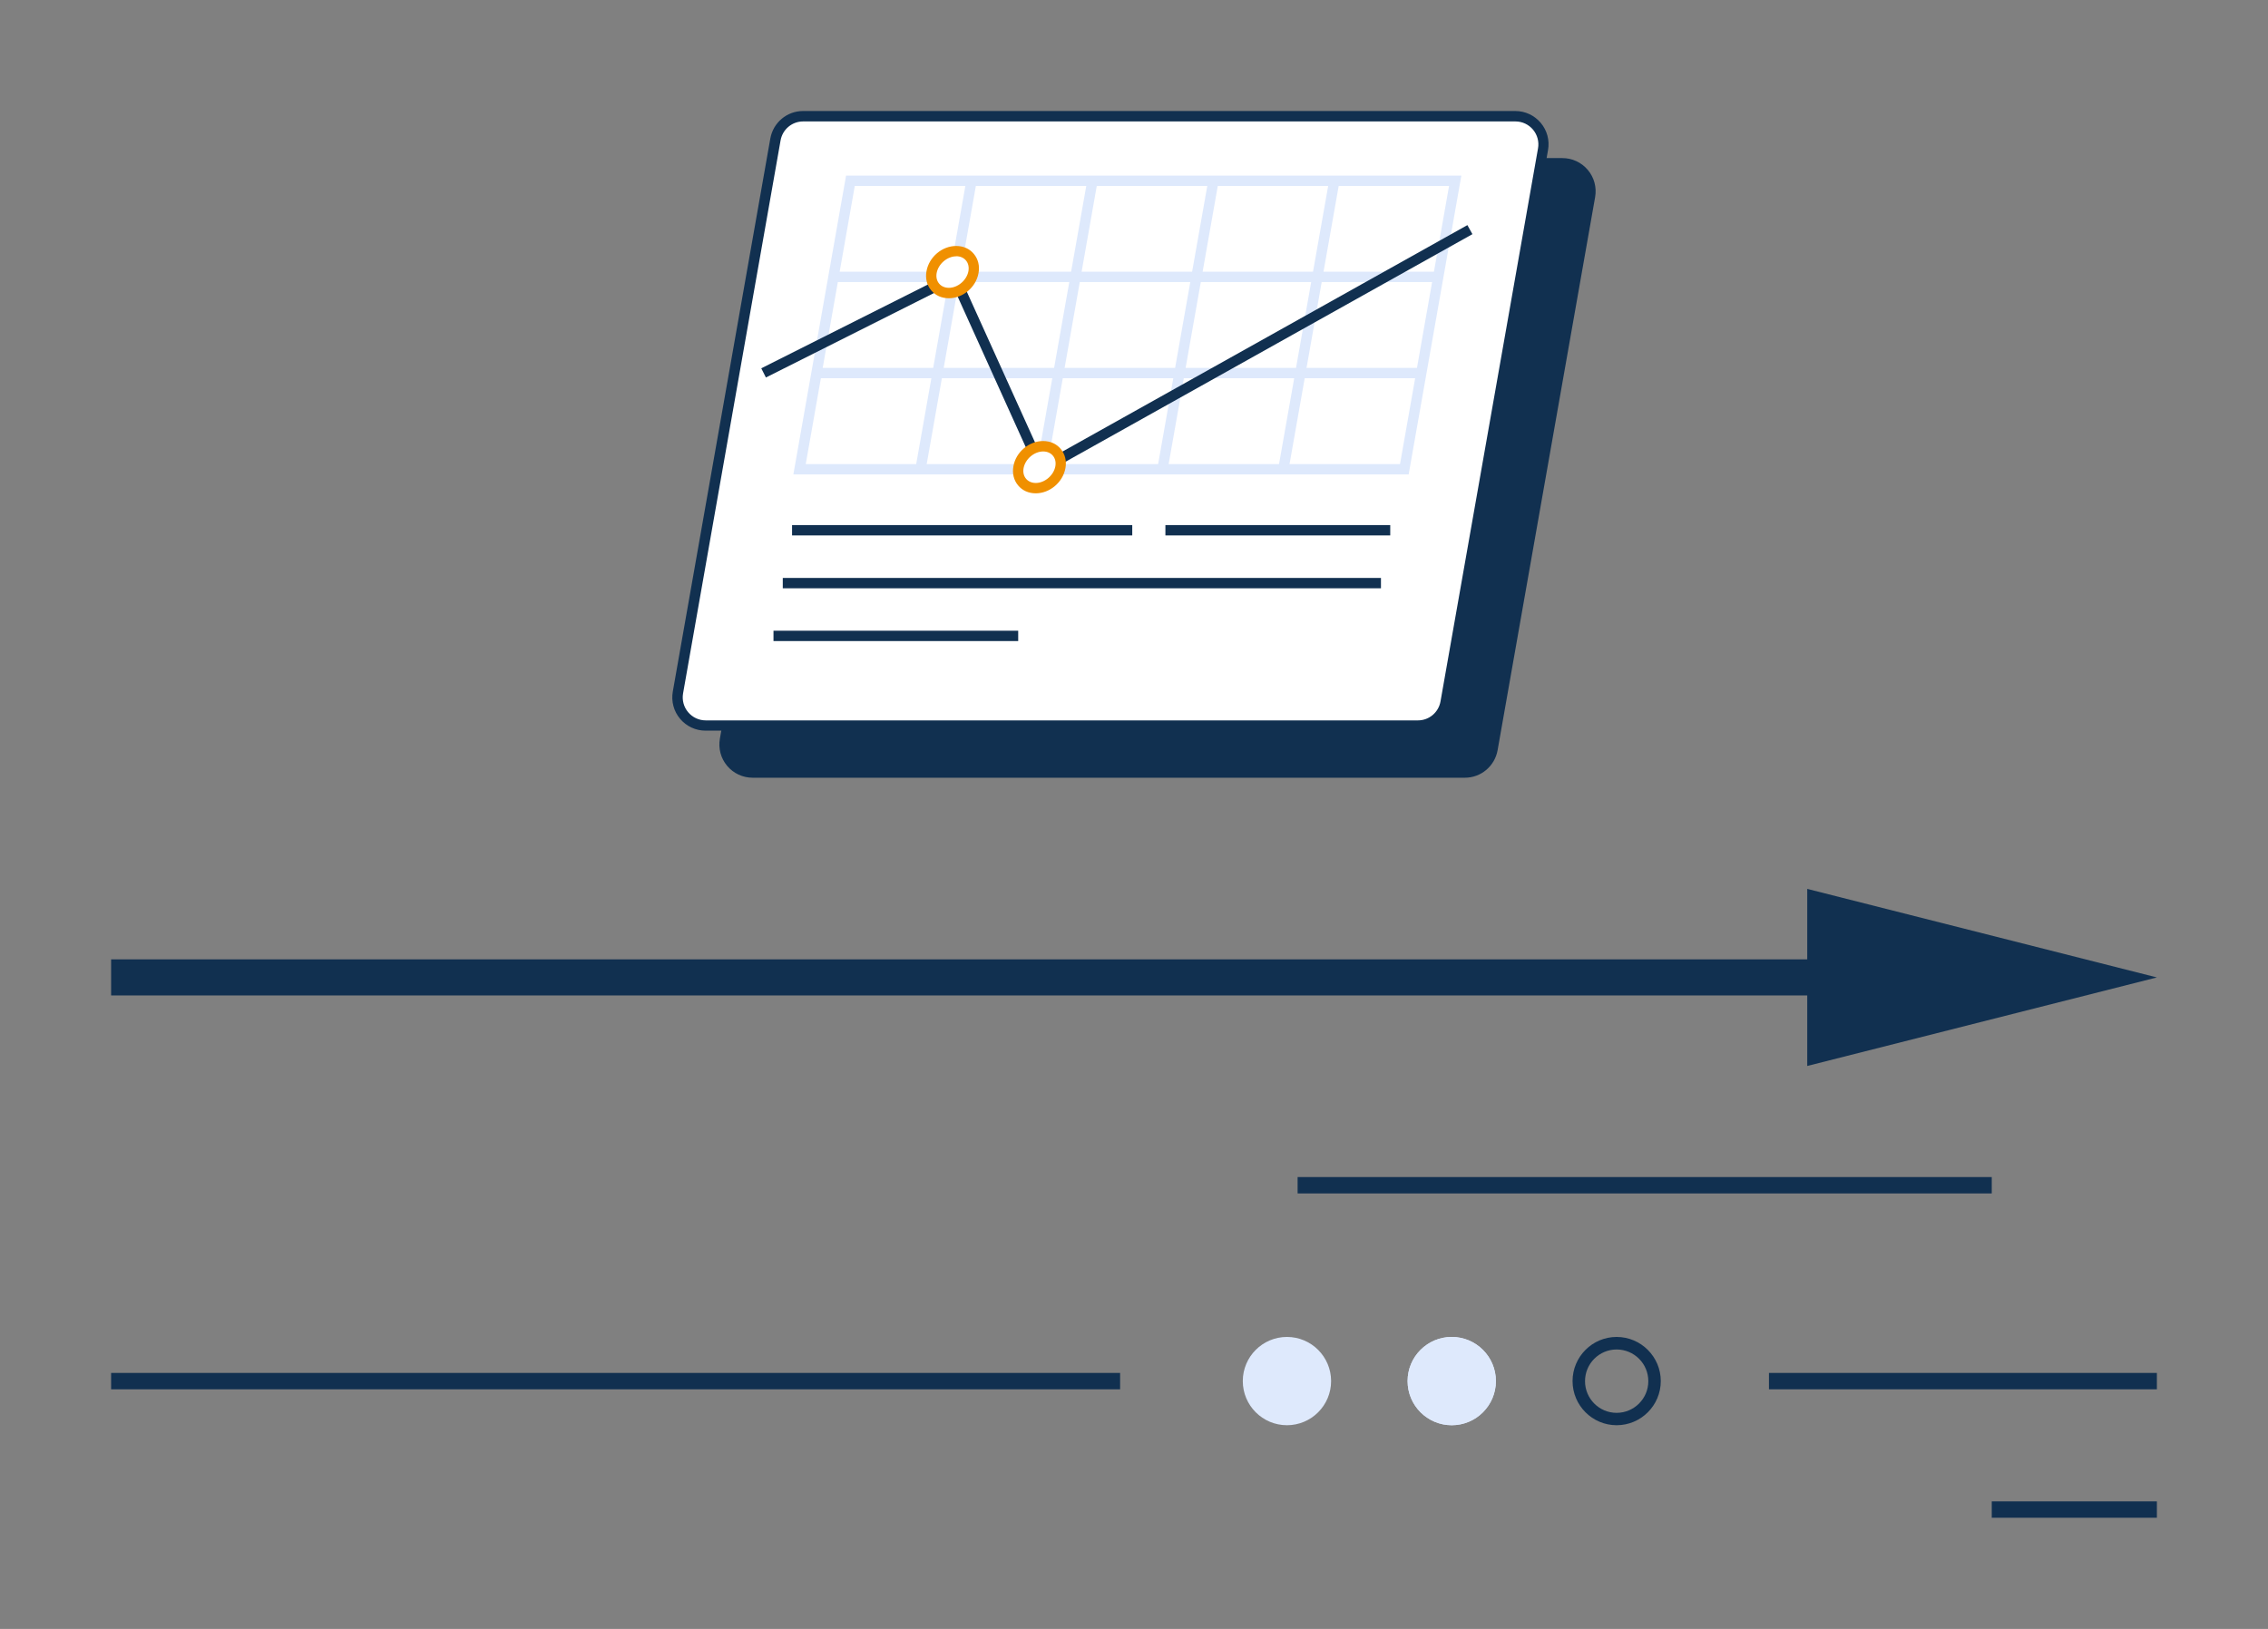 <?xml version="1.0" encoding="UTF-8"?><svg id="a" xmlns="http://www.w3.org/2000/svg" viewBox="0 0 278.41 200"><rect x="0" y="0" width="278.41" height="200" fill="#808080" stroke="none"/><defs><style>.f{fill:none;}.g{fill:#113050;}.h{fill:#fff;}.i{fill:#dee9fc;}.j{fill:#f09000;}</style></defs><g id="b"><rect class="f" x="0" width="278.41" height="200"/><g id="c"><rect class="g" x="13.64" y="168.57" width="123.86" height="2.01"/><rect class="g" x="217.15" y="168.57" width="47.62" height="2.01"/><rect class="g" x="159.29" y="144.52" width="85.21" height="2.01"/><rect class="g" x="244.5" y="184.34" width="20.27" height="2.01"/><path class="i" d="M162.63,169.57c0,2.57-2.08,4.65-4.65,4.65s-4.65-2.08-4.65-4.65,2.08-4.65,4.65-4.65,4.65,2.08,4.65,4.65Z"/><path class="i" d="M157.98,174.99c-2.99,0-5.42-2.43-5.42-5.42s2.43-5.42,5.42-5.42,5.42,2.43,5.42,5.42-2.43,5.42-5.42,5.42ZM157.98,165.69c-2.14,0-3.89,1.74-3.89,3.89s1.74,3.89,3.89,3.89,3.89-1.74,3.89-3.89-1.74-3.89-3.89-3.89Z"/><path class="i" d="M182.87,169.57c0,2.57-2.08,4.65-4.65,4.65s-4.65-2.08-4.65-4.65,2.08-4.65,4.65-4.65,4.65,2.08,4.65,4.65Z"/><path class="i" d="M178.21,174.99c-2.99,0-5.42-2.43-5.42-5.42s2.43-5.42,5.42-5.42,5.42,2.43,5.42,5.42-2.43,5.42-5.42,5.42ZM178.21,165.69c-2.14,0-3.89,1.74-3.89,3.89s1.74,3.89,3.89,3.89,3.89-1.74,3.89-3.89-1.74-3.89-3.89-3.89Z"/><path class="i" d="M182.87,169.57c0,2.57-2.08,4.65-4.65,4.65s-4.65-2.08-4.65-4.65,2.08-4.65,4.65-4.65,4.65,2.08,4.65,4.65Z"/><path class="i" d="M178.21,174.99c-2.99,0-5.42-2.43-5.42-5.42s2.43-5.42,5.42-5.42,5.42,2.43,5.42,5.42-2.43,5.42-5.42,5.42ZM178.21,165.69c-2.14,0-3.89,1.74-3.89,3.89s1.74,3.89,3.89,3.89,3.89-1.74,3.89-3.89-1.74-3.89-3.89-3.89Z"/><path class="g" d="M198.45,174.99c-2.98,0-5.41-2.43-5.41-5.42s2.43-5.42,5.41-5.42,5.42,2.43,5.42,5.42-2.43,5.42-5.42,5.42ZM198.45,165.69c-2.14,0-3.88,1.74-3.88,3.89s1.74,3.89,3.88,3.89,3.89-1.74,3.89-3.89-1.74-3.89-3.89-3.89Z"/></g><g id="d"><rect class="g" x="13.64" y="117.79" width="211.39" height="4.43"/><path class="g" d="M221.85,109.14v21.74c14.31-3.62,28.61-7.25,42.92-10.87-14.31-3.62-28.61-7.25-42.92-10.87Z"/></g><g id="e"><path class="g" d="M179.82,94.86h-87.43c-2.14,0-3.77-1.94-3.4-4.05l11.97-67.9c.29-1.65,1.72-2.85,3.4-2.85h87.43c2.14,0,3.77,1.94,3.4,4.05l-11.97,67.9c-.29,1.65-1.72,2.85-3.4,2.85Z"/><path class="g" d="M179.82,95.49h-87.43c-1.21,0-2.35-.53-3.13-1.46-.78-.93-1.1-2.14-.89-3.34l11.97-67.9c.34-1.96,2.04-3.38,4.02-3.38h87.43c1.21,0,2.35.53,3.13,1.46.78.93,1.1,2.14.89,3.34l-11.97,67.9c-.35,1.96-2.04,3.38-4.02,3.38ZM104.36,20.69c-1.37,0-2.53.98-2.77,2.33l-11.97,67.9c-.14.82.08,1.66.62,2.3.54.64,1.32,1.01,2.16,1.01h87.43c1.37,0,2.53-.98,2.77-2.33l11.97-67.9c.14-.82-.08-1.66-.62-2.3-.54-.64-1.32-1.01-2.16-1.01h-87.43Z"/><path class="h" d="M174.04,89.08h-87.43c-2.14,0-3.77-1.94-3.4-4.05l11.97-67.9c.29-1.65,1.72-2.85,3.4-2.85h87.43c2.14,0,3.77,1.94,3.4,4.05l-11.97,67.9c-.29,1.65-1.72,2.85-3.4,2.85Z"/><path class="g" d="M174.04,89.71h-87.43c-1.21,0-2.35-.53-3.13-1.46-.78-.93-1.1-2.14-.89-3.34l11.97-67.9c.35-1.96,2.04-3.38,4.02-3.38h87.43c1.21,0,2.35.53,3.13,1.46.78.93,1.1,2.14.89,3.33l-11.97,67.9c-.35,1.95-2.04,3.38-4.02,3.38ZM98.59,14.91c-1.37,0-2.53.98-2.77,2.33l-11.97,67.9c-.14.82.08,1.66.62,2.3.54.64,1.32,1.01,2.16,1.01h87.43c1.37,0,2.53-.98,2.77-2.33l11.97-67.9c.15-.82-.08-1.66-.61-2.3-.54-.64-1.32-1.01-2.16-1.01h-87.43Z"/><rect class="g" x="143.06" y="64.47" width="27.6" height="1.27"/><rect class="g" x="96.09" y="70.96" width="73.43" height="1.27"/><rect class="g" x="94.95" y="77.44" width="30.04" height="1.27"/><rect class="g" x="97.23" y="64.47" width="41.76" height="1.27"/><path class="i" d="M172.92,58.25h-75.53l6.47-36.69h75.53l-6.47,36.69ZM98.91,56.98h72.95l6.02-34.15h-72.95l-6.02,34.15Z"/><rect class="i" x="98.13" y="39.27" width="35.97" height="1.27" transform="translate(56.63 147.31) rotate(-79.98)"/><rect class="i" x="112.98" y="39.27" width="35.97" height="1.27" transform="translate(68.89 161.93) rotate(-79.98)"/><rect class="i" x="127.83" y="39.27" width="35.97" height="1.27" transform="translate(81.16 176.56) rotate(-79.98)"/><rect class="i" x="142.68" y="39.27" width="35.97" height="1.27" transform="translate(93.42 191.17) rotate(-79.98)"/><rect class="i" x="102.31" y="33.36" width="74.23" height="1.27"/><rect class="i" x="100.23" y="45.17" width="74.23" height="1.27"/><polygon class="g" points="127.55 58.51 116.86 34.87 94.02 46.35 93.45 45.22 117.47 33.14 128.14 56.72 180.13 27.64 180.75 28.75 127.55 58.51"/><path class="h" d="M119.5,33.41c-.25,1.42-1.61,2.57-3.03,2.57s-2.37-1.15-2.12-2.57c.25-1.42,1.61-2.57,3.03-2.57s2.37,1.15,2.12,2.57Z"/><path class="j" d="M116.47,36.62c-.87,0-1.64-.34-2.16-.97-.53-.63-.74-1.47-.58-2.35.31-1.74,1.91-3.1,3.65-3.1.87,0,1.64.34,2.16.97.53.63.74,1.47.58,2.35-.3,1.74-1.91,3.1-3.65,3.1ZM117.38,31.47c-1.1,0-2.2.94-2.4,2.05-.09.51.02.97.31,1.31.28.33.7.51,1.19.51,1.1,0,2.2-.94,2.4-2.05h0c.09-.51-.02-.98-.31-1.32-.28-.33-.7-.51-1.19-.51Z"/><path class="h" d="M130.17,57.37c-.25,1.42-1.61,2.57-3.03,2.57s-2.37-1.15-2.12-2.57c.25-1.42,1.61-2.57,3.03-2.57s2.37,1.15,2.12,2.57Z"/><path class="j" d="M127.14,60.57c-.87,0-1.64-.34-2.16-.97-.53-.63-.74-1.47-.58-2.35.3-1.74,1.91-3.1,3.65-3.1.87,0,1.64.34,2.16.97.53.63.74,1.47.58,2.35h0c-.31,1.74-1.91,3.1-3.65,3.1ZM128.05,55.43c-1.1,0-2.2.94-2.4,2.05-.09.51.02.97.31,1.31.28.33.7.51,1.19.51,1.1,0,2.2-.94,2.4-2.05h0c.09-.51-.02-.97-.31-1.31-.28-.33-.7-.51-1.19-.51Z"/></g></g></svg>